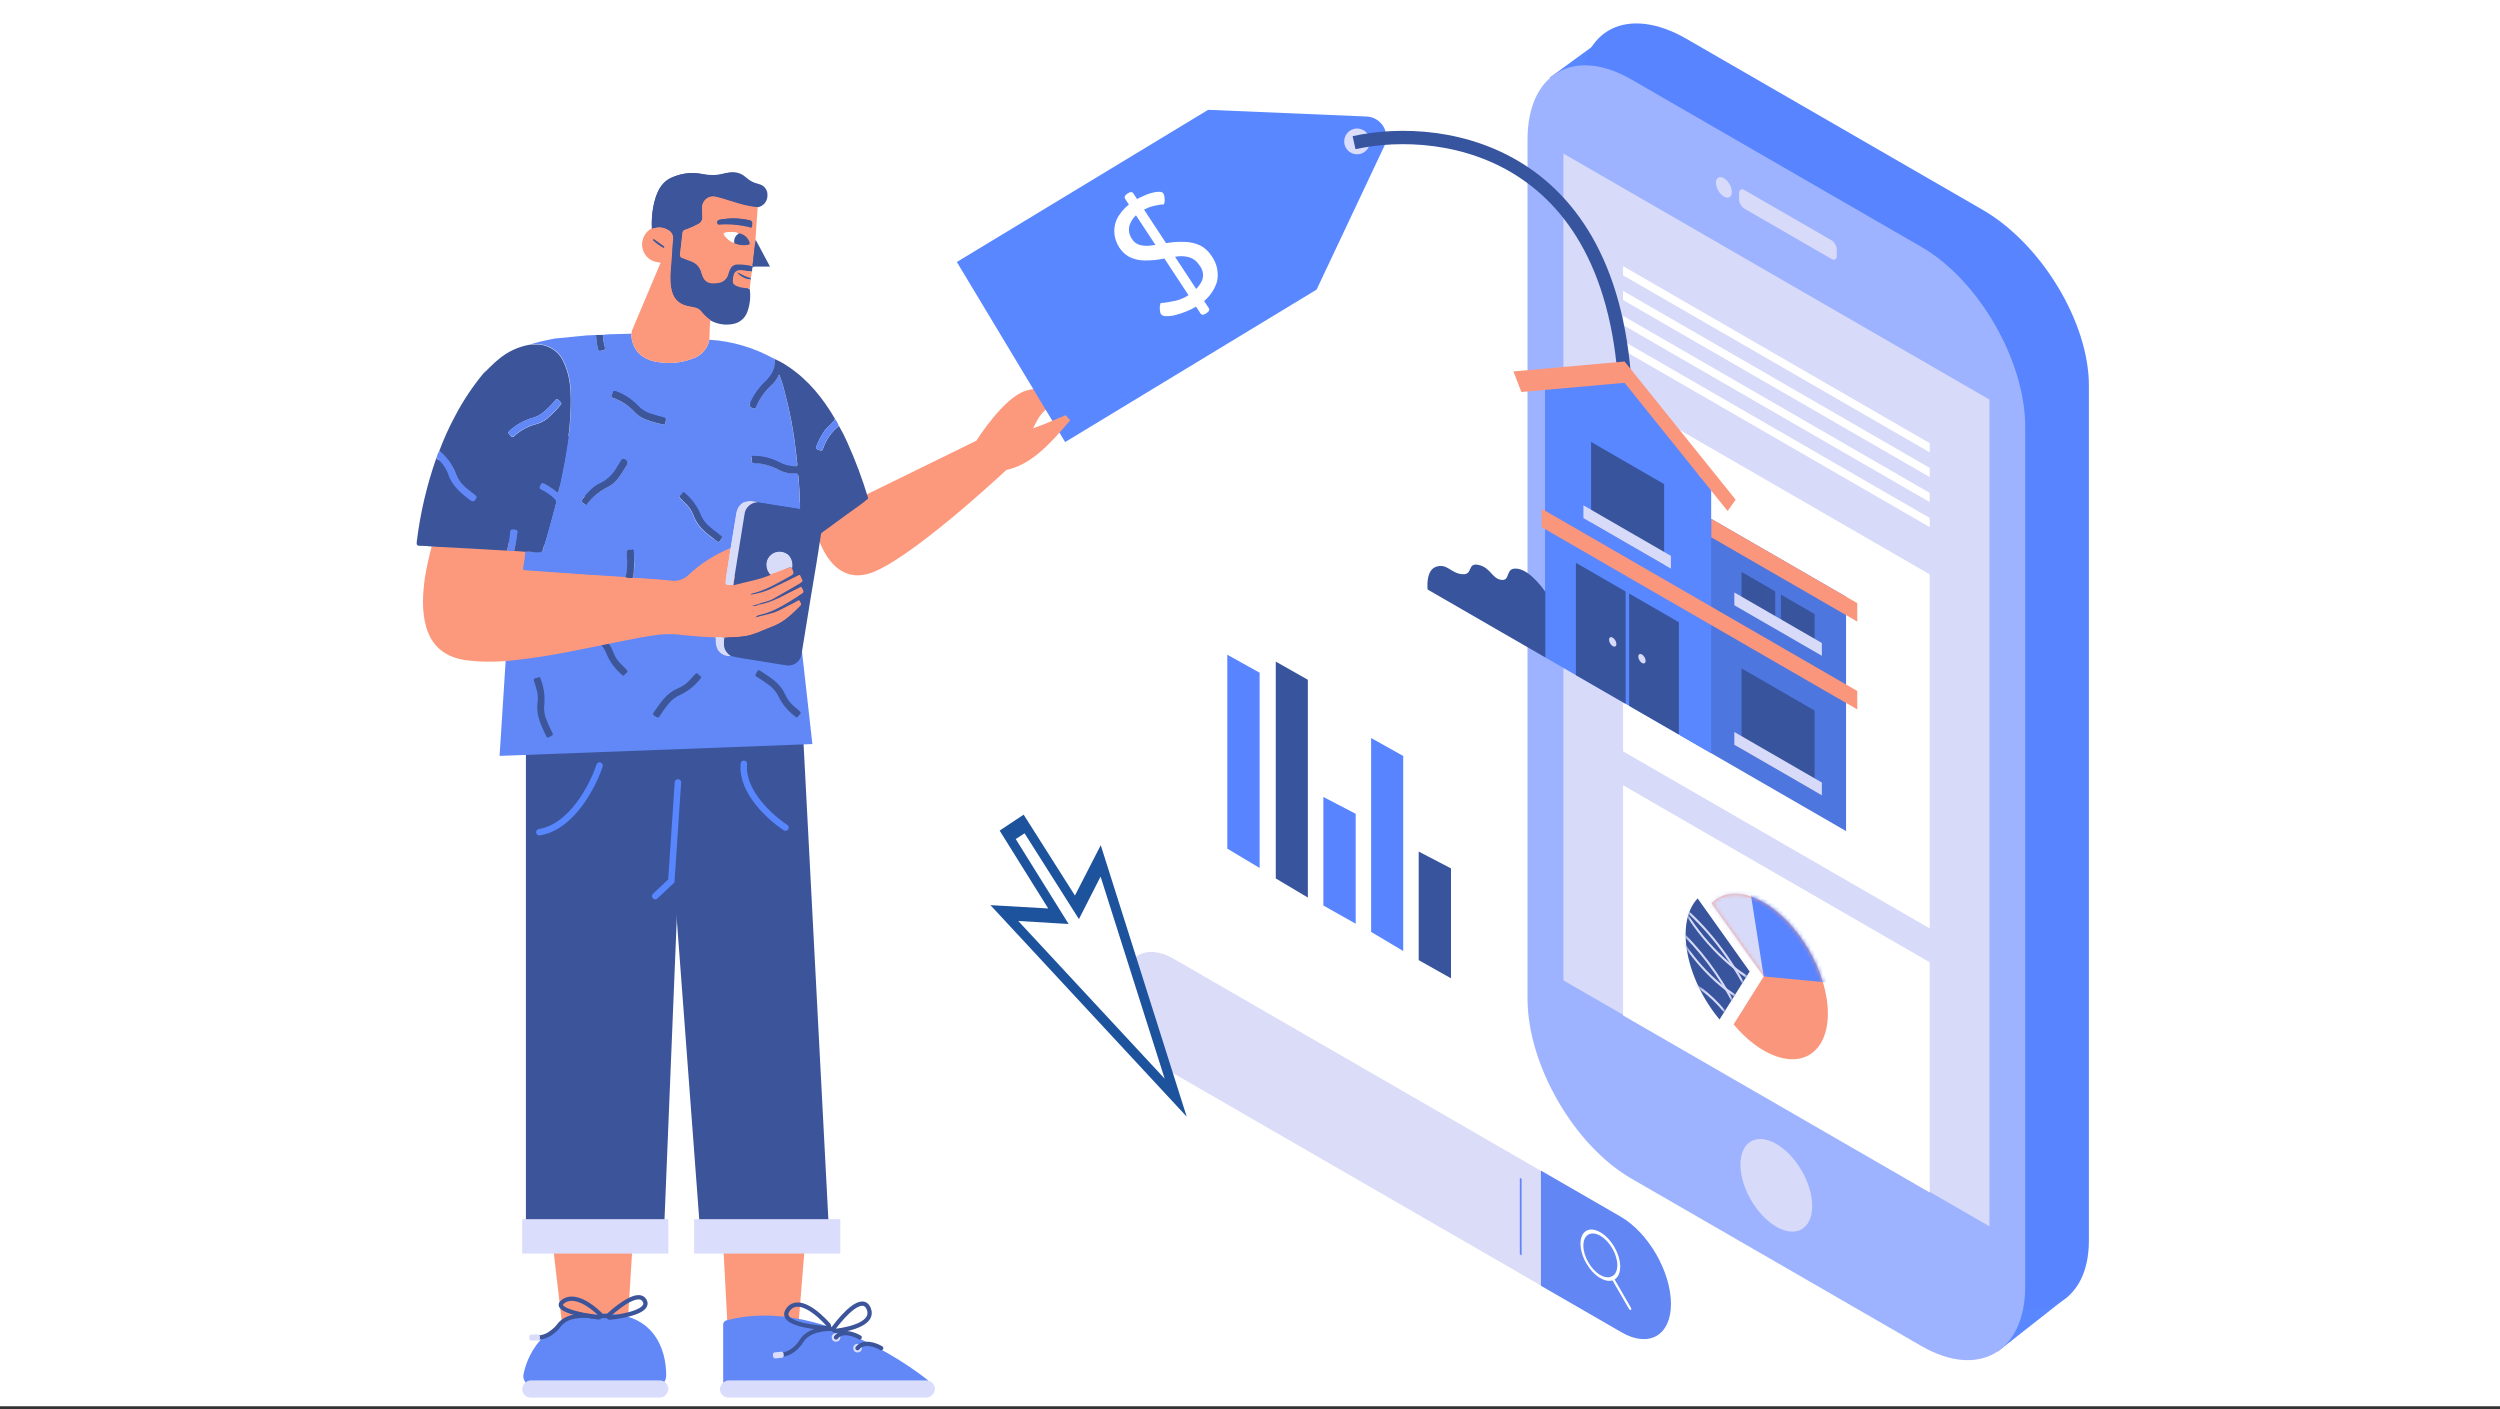<svg width="644" height="363" viewBox="0 0 644 363" fill="none" xmlns="http://www.w3.org/2000/svg">
<rect x="0" y="0" width="644" height="363" fill="#333333" stroke="none"/>
<rect width="644" height="362.25" fill="white"/>
<mask id="mask0_6622_4816" style="mask-type:alpha" maskUnits="userSpaceOnUse" x="101" y="0" width="443" height="362">
<rect x="101" width="442.545" height="362" fill="#D9D9D9"/>
</mask>
<g mask="url(#mask0_6622_4816)">
<path d="M399.219 19.987L412.463 10.322L421.053 11.754L418.906 21.419L408.525 28.22L399.219 19.987Z" fill="#5887FF"/>
<path d="M514.591 348.174L532.736 333.903L534.205 326.397L518.237 328.774L509.009 337.072L514.591 348.174Z" fill="#5887FF"/>
<path d="M510.733 54.052L434.459 10.015C419.345 1.289 407.092 7.395 407.092 23.654L407.092 243.903C407.092 260.162 419.345 280.416 434.459 289.143L510.733 333.179C525.847 341.906 538.1 335.799 538.1 319.54L538.1 99.291C538.1 83.032 525.847 62.778 510.733 54.052Z" fill="#5884FF"/>
<path d="M494.917 63.583L420.271 20.486C405.479 11.946 393.488 18.869 393.488 35.949L393.488 257.231C393.488 274.311 405.479 295.081 420.271 303.621L494.917 346.717C509.709 355.258 521.7 348.334 521.7 331.254L521.7 109.972C521.7 92.892 509.709 72.123 494.917 63.583Z" fill="#9EB3FF"/>
<path d="M512.471 102.921L402.734 39.565L402.734 252.542L512.471 315.899L512.471 102.921Z" fill="#D7DAF9"/>
<path d="M471.79 61.902L449.346 48.944C448.593 48.509 447.982 48.862 447.982 49.731L447.982 51.378C447.982 52.248 448.593 53.306 449.346 53.74L471.79 66.698C472.543 67.133 473.154 66.78 473.154 65.911L473.154 64.264C473.154 63.394 472.543 62.337 471.79 61.902Z" fill="#D7DAF9"/>
<path d="M444.073 50.629C445.203 51.281 446.119 50.752 446.119 49.447C446.119 48.143 445.203 46.556 444.073 45.904C442.943 45.252 442.027 45.78 442.027 47.085C442.027 48.39 442.943 49.976 444.073 50.629Z" fill="#D7DAF9"/>
<path d="M457.579 316.007C462.681 318.953 466.817 316.565 466.817 310.674C466.817 304.783 462.681 297.619 457.579 294.673C452.478 291.728 448.342 294.116 448.342 300.007C448.342 305.898 452.478 313.061 457.579 316.007Z" fill="#D7DAF9"/>
<path d="M497.095 147.952L418.109 102.35L418.109 193.555L497.095 239.157L497.095 147.952Z" fill="white"/>
<path d="M497.095 247.887L418.109 202.285L418.109 261.579L497.095 307.181L497.095 247.887Z" fill="white"/>
<path d="M497.095 114.162L418.109 68.56L418.109 70.922L497.095 116.524L497.095 114.162Z" fill="white"/>
<path d="M497.095 120.533L418.109 74.931L418.109 77.293L497.095 122.895L497.095 120.533Z" fill="white"/>
<path d="M497.095 126.974L418.109 81.372L418.109 83.734L497.095 129.337L497.095 126.974Z" fill="white"/>
<path d="M497.095 133.42L418.109 87.817L418.109 90.18L497.095 135.782L497.095 133.42Z" fill="white"/>
<path d="M316.154 168.66L324.479 173.291V223.589L316.154 218.606V168.66Z" fill="#5884FF"/>
<path d="M328.639 170.422L336.904 175.112V231.213L328.639 226.289V170.422Z" fill="#37549C"/>
<path d="M340.898 205.297L349.223 209.635V237.95L340.898 233.26V205.297Z" fill="#5884FF"/>
<path d="M353.201 190.111L361.467 194.742V244.981L353.201 240.057V190.111Z" fill="#5884FF"/>
<path d="M365.455 219.363L373.779 223.701V252.015L365.455 247.326V219.363Z" fill="#37549C"/>
<g clip-path="url(#clip0_6622_4816)">
<path d="M440.92 232.695L454.335 251.53L446.578 263.889C449.844 267.772 453.693 270.781 457.601 272.116C466.545 275.192 472.338 268.48 470.53 257.109C468.722 245.738 460.012 234.019 451.069 230.944C446.791 229.462 443.272 230.259 440.92 232.695Z" fill="#F9967C"/>
<mask id="mask1_6622_4816" style="mask-type:luminance" maskUnits="userSpaceOnUse" x="440" y="230" width="31" height="43">
<path d="M440.926 232.7L454.341 251.535L446.583 263.894C449.85 267.777 453.699 270.786 457.607 272.121C466.55 275.197 472.344 268.484 470.536 257.114C468.728 245.743 460.018 234.024 451.075 230.948C446.797 229.467 443.278 230.264 440.926 232.7Z" fill="white"/>
</mask>
<g mask="url(#mask1_6622_4816)">
<path d="M438.369 231.813L454.331 251.536L452.756 235.967L450.715 213.393L438.369 231.813Z" fill="#D7DAF9"/>
<path d="M450.52 227.244L454.33 251.535L472.236 253.23C472.236 253.23 470.623 235.236 470.37 235.158C470.117 235.079 450.52 227.267 450.52 227.267L450.52 227.244Z" fill="#5884FF"/>
</g>
<path d="M437.315 231.436C434.749 234.107 433.602 238.765 434.535 244.692C435.546 251.09 438.754 257.589 442.953 262.618L450.711 250.26L437.315 231.436Z" fill="#37549C"/>
<mask id="mask2_6622_4816" style="mask-type:luminance" maskUnits="userSpaceOnUse" x="434" y="231" width="17" height="32">
<path d="M437.303 231.429C434.737 234.1 433.59 238.759 434.523 244.686C435.534 251.084 438.742 257.583 442.941 262.612L450.699 250.253L437.303 231.429Z" fill="white"/>
</mask>
<g mask="url(#mask2_6622_4816)">
<path d="M451.367 259.154C444.912 256.505 438.069 250.286 433.072 242.552L433.481 242.227C438.341 249.747 444.99 255.786 451.27 258.379L451.367 259.176L451.367 259.154Z" fill="#D7DAF9"/>
<path d="M454.237 254.317C446.46 250.86 438.217 242.755 432.715 233.136L433.181 232.889C438.547 242.273 446.577 250.186 454.159 253.554L454.237 254.34L454.237 254.317Z" fill="#D7DAF9"/>
<path d="M446.668 264.388C443.499 259.303 439.105 255.127 434.906 253.219L434.828 252.433C439.222 254.431 443.81 258.787 447.096 264.074L446.668 264.388Z" fill="#D7DAF9"/>
<path d="M449.915 254.272L449.429 254.486C444.724 245.618 438.288 237.727 431.289 232.294L431.406 231.621C438.56 237.188 445.132 245.225 449.934 254.284L449.915 254.272Z" fill="#D7DAF9"/>
<path d="M447.166 258.952L446.66 259.131C442.869 251.555 437.581 244.505 431.787 239.297L431.962 238.68C437.892 244.011 443.297 251.218 447.166 258.952Z" fill="#D7DAF9"/>
</g>
</g>
<path d="M208.367 307.947L185.693 309.142L187.473 342.877L205.672 341.471L208.367 307.947Z" fill="#FC997C"/>
<path d="M163.738 307.947L141.064 309.142L145.026 343.133L161.64 341.748L163.738 307.947Z" fill="#FC997C"/>
<path d="M170.792 189.456L180.204 315.168L213.44 315.167L206.656 185.031L170.792 189.456Z" fill="#3C559A"/>
<path d="M135.473 188.053L135.474 316.122L171.098 316.122L176.319 188.053L135.473 188.053Z" fill="#3C559A"/>
<rect width="37.658" height="8.861" transform="matrix(-1 0 0 1 216.463 314.061)" fill="#DADDFC"/>
<rect width="37.658" height="8.861" transform="matrix(-1 0 0 1 172.168 314.061)" fill="#DADDFC"/>
<path d="M186.29 356.146V341.191C186.29 340.7 186.615 340.265 187.089 340.138C206.413 334.947 228.251 347.106 238.821 355.372C239.629 356.004 239.165 357.254 238.139 357.254H187.397C186.786 357.254 186.29 356.758 186.29 356.146Z" fill="#6188F6"/>
<path d="M154.444 338.48C168.338 337.622 171.648 347.447 171.615 354.403C171.607 356.049 170.185 357.257 168.539 357.257H137.834C135.999 357.257 134.498 355.758 134.868 353.961C136.14 347.784 141.113 339.304 154.444 338.48Z" fill="#6188F6"/>
<path d="M203.084 337.249C205.646 333.99 210.615 338.124 213.394 341.264C213.707 341.617 213.443 342.154 212.971 342.127C207.971 341.833 200.479 340.561 203.084 337.249Z" stroke="#3C559A" stroke-width="1.108"/>
<path d="M145.175 335.175C147.993 333.254 152.133 336.146 154.556 338.499C154.92 338.851 154.626 339.426 154.125 339.359C149.21 338.702 142.221 337.188 145.175 335.175Z" stroke="#3C559A" stroke-width="1.108"/>
<path d="M223.778 337.11C225.305 340.745 219.337 342.361 215.301 342.834C214.839 342.888 214.547 342.378 214.825 342.005C217.528 338.376 222.235 333.437 223.778 337.11Z" stroke="#3C559A" stroke-width="1.108"/>
<path d="M166.067 335.057C167.464 337.627 161.369 338.96 157.235 339.42C156.727 339.476 156.498 339.054 156.859 338.724C159.785 336.041 164.67 332.487 166.067 335.057Z" stroke="#3C559A" stroke-width="1.108"/>
<path d="M214.811 342.342C212.78 342.158 208.276 342.508 206.504 345.388C204.732 348.268 202.258 348.988 201.243 348.988" stroke="#3C559A" stroke-width="1.108" stroke-linecap="round"/>
<rect width="1.574" height="2.769" rx="0.554" transform="matrix(-0.097 -0.995 -0.995 0.097 201.951 349.714)" fill="#D9DCFB"/>
<path d="M152.543 339.088C150.536 338.729 146.019 338.691 144.005 341.407C141.992 344.124 139.465 344.628 138.454 344.541" stroke="#3C559A" stroke-width="1.108" stroke-linecap="round"/>
<rect width="1.574" height="2.769" rx="0.554" transform="matrix(-0.011 -1 -1 0.011 139.102 345.325)" fill="#D9DCFB"/>
<circle cx="1.108" cy="1.108" r="1.108" transform="matrix(-1 0 0 1 222.006 346.178)" fill="#D9DCFB"/>
<circle cx="1.108" cy="1.108" r="1.108" transform="matrix(-1 0 0 1 216.463 343.411)" fill="#D9DCFB"/>
<path d="M221.453 344.519C220.057 343.683 216.884 342.513 215.361 344.519" stroke="#3C559A" stroke-width="1.108" stroke-linecap="round"/>
<path d="M226.994 347.286C225.598 346.45 222.425 345.28 220.902 347.286" stroke="#3C559A" stroke-width="1.108" stroke-linecap="round"/>
<path d="M156.662 338.98H154.447" stroke="#3C559A" stroke-width="1.108" stroke-linecap="round"/>
<rect width="55.379" height="4.43" rx="2.215" transform="matrix(-1 0 0 1 240.84 355.595)" fill="#D9DCFB"/>
<rect width="37.658" height="4.43" rx="2.215" transform="matrix(-1 0 0 1 172.168 355.595)" fill="#D9DCFB"/>
<path d="M128.693 194.717L132.016 142.661L202.901 134.907L209.27 191.671L128.693 194.717Z" fill="#6188F6"/>
<path d="M151.662 161.215C151.12 161.416 150.98 161.907 150.734 162.292C150.487 162.678 150.829 162.819 151.056 162.986C152.182 163.767 153.26 164.615 154.284 165.525C155.178 166.361 155.863 167.395 156.284 168.545C157.176 170.601 158.53 172.422 160.243 173.865C160.559 174.173 160.777 174.094 160.927 173.761C161.077 173.428 162.066 173.227 161.411 172.516C160.755 171.805 160.212 171.357 159.662 170.759C158.956 169.994 158.406 169.1 158.036 168.126C157.165 165.66 155.416 164.018 153.386 162.515C152.827 162.032 152.24 161.628 151.662 161.215Z" fill="#3D569A"/>
<path d="M283.926 100.603L282.777 105.013C282.777 105.013 273.402 103.701 270.378 104.95C267.355 106.199 265.555 111.906 265.555 111.906L266.67 112.968C266.67 112.968 257.935 116.191 257.697 116.109C257.456 116.026 251.509 113.53 251.509 113.53C251.509 113.53 258.425 102.499 264.169 100.666C269.914 98.834 283.926 100.603 283.926 100.603Z" fill="#FC997C"/>
<path d="M274.378 113.877L246.482 67.488L311.22 28.291L352.022 30.014C352.901 30.047 353.758 30.299 354.515 30.746C355.272 31.194 355.906 31.823 356.361 32.577C356.815 33.331 357.075 34.187 357.117 35.067C357.159 35.946 356.983 36.823 356.603 37.617L339.158 74.599L274.378 113.877Z" fill="#5887FF"/>
<path d="M193.583 60.325L197.758 68.351L192.594 68.219L193.583 60.325Z" fill="#37549F"/>
<path d="M194.622 53.127C194.622 53.127 194.815 53.364 193.789 64.478C193.537 67.223 192.215 76.757 192.215 76.757C191.462 81.485 170.834 78.169 171.596 73.45L174.221 52.136C175.098 43.813 194.622 48.856 194.622 53.127Z" fill="#FC997C"/>
<mask id="mask3_6622_4816" style="mask-type:luminance" maskUnits="userSpaceOnUse" x="171" y="47" width="24" height="33">
<path d="M194.636 53.12C194.636 53.12 194.829 53.357 193.803 64.47C193.55 67.216 192.228 76.75 192.228 76.75C191.476 81.478 170.847 78.162 171.609 73.443L174.235 52.129C175.112 43.806 194.636 48.849 194.636 53.12Z" fill="white"/>
</mask>
<g mask="url(#mask3_6622_4816)">
<path d="M194.115 71.69V71.251C192.426 71.258 190.796 70.632 189.543 69.497L189.254 69.822C190.583 71.032 192.318 71.699 194.115 71.69Z" fill="#37549F"/>
</g>
<path d="M162.762 85.238L171.335 64.933L182.971 74.713L182.42 86.668L181.282 95.123C179.618 107.552 158.806 104.771 160.469 92.325L162.762 85.238Z" fill="#FC997C"/>
<path d="M162.766 85.237C166.383 85.237 178.228 86.175 182.424 86.702C184.964 87.023 187.464 87.611 189.883 88.456C189.883 88.456 189.768 96.21 180.9 96.21C172.029 96.21 164.797 96.271 159.089 95.701C153.381 95.131 150.737 87.5 150.737 87.5C150.737 87.5 159.151 85.237 162.766 85.237Z" fill="#FC997C"/>
<path d="M208.988 134.353L251.498 113.53L264.992 110.761L268.854 109.309L274.51 106.954L275.673 108.283C269.392 115.757 264.997 119.771 259.224 121.074C259.224 121.074 233.299 145.388 223.388 147.89C213.477 150.392 210.38 137.273 210.38 137.273L208.988 134.353Z" fill="#FC997C"/>
<path d="M133.533 90.798C141.237 86.737 151.462 85.404 162.765 85.237C162.765 85.237 162.258 92.701 172.258 92.535C182.255 92.368 182.423 86.702 182.423 86.702C188.133 87.075 193.692 88.701 198.707 91.465C206.395 111.743 205.475 131.654 205.142 151.906L130.232 148.608L133.533 90.798Z" fill="white"/>
<mask id="mask4_6622_4816" style="mask-type:luminance" maskUnits="userSpaceOnUse" x="130" y="85" width="76" height="67">
<path d="M133.527 90.794C141.231 86.733 151.456 85.399 162.759 85.233C162.759 85.233 162.252 92.697 172.252 92.53C182.249 92.364 182.417 86.697 182.417 86.697C188.127 87.071 193.686 88.696 198.701 91.46C206.389 111.739 205.469 131.649 205.136 151.902L130.226 148.604L133.527 90.794Z" fill="white"/>
</mask>
<g mask="url(#mask4_6622_4816)">
<path d="M171.215 108.207L171.592 106.453C166.286 105.286 165.365 104.304 164.298 103.181C163.228 102.059 162.17 100.927 158.273 99.497L157.67 101.138C161.172 102.436 162.118 103.427 163.029 104.383C164.236 105.707 165.34 106.918 171.215 108.207Z" fill="#37549F"/>
<path d="M151.412 128.477C153.661 125.486 154.914 124.872 156.062 124.275C157.629 123.477 159.116 122.732 162.031 117.513L160.5 116.636C157.873 121.39 156.656 121.995 155.247 122.688C153.838 123.381 152.488 124.082 149.993 127.398L151.412 128.477Z" fill="#37549F"/>
<path d="M160.827 154.79C160.958 151.053 161.605 149.852 162.227 148.65C163.104 147.089 163.847 145.624 163.244 139.668L161.493 139.853C162.043 145.264 161.415 146.448 160.678 147.817C159.943 149.185 159.216 150.545 159.076 154.702L160.827 154.79Z" fill="#37549F"/>
<path d="M184.849 137.856L185.812 136.391C181.293 133.382 180.786 132.137 180.192 130.699C179.595 129.26 179.017 127.83 175.909 125.085L174.755 126.401C177.555 128.874 178.071 130.137 178.571 131.365C179.246 132.996 179.875 134.54 184.849 137.856Z" fill="#37549F"/>
<path d="M204.505 120.409C205.494 120.409 206.685 120.339 208.156 120.19L207.973 118.436C202.57 118.988 201.388 118.357 200.022 117.62C198.657 116.883 197.291 116.155 193.149 116.006L193.098 117.76C196.828 117.892 198.026 118.541 199.226 119.164C200.823 120.093 202.662 120.527 204.505 120.409Z" fill="#37549F"/>
<path d="M194.042 104.155C195.433 100.646 196.45 99.769 197.43 98.892C198.752 97.708 199.987 96.594 201.439 90.796L199.741 90.367C198.419 95.629 197.421 96.506 196.239 97.585C195.057 98.664 193.937 99.655 192.388 103.505L194.042 104.155Z" fill="#37549F"/>
</g>
<path d="M173.902 149.039C180.101 143.049 185.626 139.61 190.537 138.514L189.564 152.013L173.902 149.039Z" fill="#FC997C"/>
<path d="M201.799 168.906L186.906 166.49C185.058 166.19 183.803 164.447 184.104 162.596L189.334 130.249C189.633 128.398 191.372 127.141 193.22 127.441L208.111 129.857C209.958 130.157 211.213 131.9 210.915 133.75L205.685 166.098C205.386 167.948 203.644 169.205 201.799 168.906Z" fill="#DADDFC"/>
<mask id="mask5_6622_4816" style="mask-type:luminance" maskUnits="userSpaceOnUse" x="184" y="127" width="27" height="42">
<path d="M201.809 168.903L186.916 166.487C185.068 166.187 183.815 164.444 184.113 162.594L189.344 130.246C189.642 128.396 191.382 127.138 193.23 127.438L208.12 129.855C209.968 130.154 211.223 131.897 210.925 133.748L205.694 166.095C205.396 167.946 203.654 169.203 201.809 168.903Z" fill="white"/>
</mask>
<g mask="url(#mask5_6622_4816)">
<path d="M203.813 169.227L188.92 166.811C187.072 166.511 185.817 164.768 186.117 162.917L191.348 130.57C191.646 128.719 193.386 127.462 195.234 127.762L210.124 130.178C211.972 130.478 213.227 132.221 212.929 134.071L207.698 166.419C207.4 168.269 205.658 169.527 203.813 169.227Z" fill="#37549F"/>
<path d="M200.127 146.802C198.305 146.802 196.827 145.322 196.827 143.496C196.827 141.669 198.305 140.189 200.127 140.189C201.95 140.189 203.428 141.669 203.428 143.496C203.428 145.322 201.95 146.802 200.127 146.802Z" fill="#DADDFC"/>
</g>
<path d="M113.922 134.409C113.922 134.409 104.292 159.082 116.015 165.933C127.738 172.783 164.423 160.1 173.347 161.004C182.268 161.907 189.727 162.363 193.571 161.004C195.208 160.424 197.379 159.547 200.514 158.074C202.405 156.778 204.133 155.259 205.662 153.548L205.155 152.276L199.357 155.381L194.104 156.758L193.991 156.539L199.559 154.662L206.293 150.46L205.643 148.926L198.359 152.644L193.167 154.101L193.055 153.907L198.175 152.303L206.1 147.689L205.223 145.935L196.959 150.057L191.705 151.478L191.565 151.276L196.819 149.645L203.936 145.794L203.009 144.04L195.811 146.759L188.309 148.654L175.465 147.715L135.303 144.943L136.765 134.927L113.922 134.409Z" fill="#FC997C"/>
<path d="M114.557 114.097C111.516 121.973 109.516 130.215 108.612 138.612L140.227 140.427C140.227 140.427 144.983 125.569 146.75 112.36" fill="#37549F"/>
<mask id="mask6_6622_4816" style="mask-type:luminance" maskUnits="userSpaceOnUse" x="108" y="112" width="39" height="29">
<path d="M114.549 114.1C111.508 121.976 109.509 130.218 108.604 138.615L140.219 140.431C140.219 140.431 144.975 125.572 146.742 112.363" fill="white"/>
</mask>
<g mask="url(#mask6_6622_4816)">
<path d="M151.936 132.895L152.523 131.245C147.41 129.421 146.614 128.342 145.693 127.088C144.775 125.834 143.855 124.588 140.178 122.702L139.372 124.255C142.691 126.009 143.497 127.079 144.284 128.141C145.326 129.553 146.315 130.895 151.936 132.895Z" fill="white"/>
<path d="M128.899 149.139C129.705 145.482 130.563 144.42 131.394 143.385C132.498 142.008 133.54 140.71 134.02 134.755L132.268 134.605C131.814 140.026 130.974 141.079 130.001 142.289C129.03 143.499 128.057 144.701 127.157 148.753L128.899 149.139Z" fill="#5887FF"/>
<path d="M122.867 127.711L123.875 126.282C119.445 123.133 118.973 121.896 118.429 120.422C117.887 118.949 117.343 117.519 114.314 114.686L113.113 115.967C115.847 118.519 116.329 119.8 116.792 121.036C117.414 122.694 118 124.255 122.867 127.711Z" fill="white"/>
</g>
<path d="M168.035 59.95C167.86 58.146 167.883 56.328 168.104 54.529C168.507 51.31 169.575 47.249 172.868 45.802C178.078 43.513 181.176 45.162 183.373 45.206C185.783 45.258 186.632 44.136 189.319 44.557C192.007 44.978 191.998 46.846 194.362 47.258C194.784 47.284 195.195 47.4 195.567 47.6C195.939 47.8 196.264 48.079 196.517 48.416C196.772 48.754 196.951 49.143 197.043 49.556C197.132 49.969 197.132 50.397 197.04 50.81C197.008 51.173 196.905 51.525 196.733 51.845C196.561 52.165 196.324 52.447 196.04 52.673C195.757 52.9 195.429 53.066 195.078 53.162C194.729 53.258 194.362 53.281 194.004 53.231C192.471 53.023 190.96 52.686 189.485 52.222C186.194 51.346 183.286 49.591 181.534 51.346C179.783 53.1 181.291 55.731 180.511 56.862C179.733 57.994 175.774 59.231 175.774 59.231C175.774 59.231 175.099 64.958 175.039 65.634C174.977 66.309 178.172 66.66 179.478 67.975C180.782 69.291 180.582 71.422 181.491 72.037C182.255 72.379 183.088 72.544 183.924 72.52C184.761 72.496 185.581 72.283 186.324 71.896C187.55 71.019 187.288 68.23 189.021 67.888C190.488 67.754 191.966 67.858 193.398 68.195L193.198 69.73C193.198 69.73 189.363 68.502 188.881 69.826C188.562 70.553 188.378 71.332 188.337 72.124C188.337 72.922 189.678 73.554 191.027 73.641C192.374 73.729 192.645 73.756 192.645 73.756C192.645 73.756 193.933 82.044 188.11 82.772C182.287 83.5 180.915 79.518 179.531 78.825C178.147 78.132 175.634 78.825 173.935 76.404C172.237 73.984 172.666 70.265 172.877 67.475C173.086 64.686 168.035 59.95 168.035 59.95Z" fill="#37549F"/>
<path d="M172.835 67.441L169.569 67.187C168.991 67.147 168.426 66.992 167.908 66.732C167.389 66.472 166.928 66.111 166.549 65.67C166.172 65.229 165.886 64.718 165.707 64.165C165.528 63.612 165.459 63.029 165.507 62.45C165.548 61.871 165.702 61.305 165.961 60.785C166.221 60.266 166.581 59.803 167.022 59.425C167.462 59.046 167.972 58.759 168.525 58.58C169.076 58.401 169.656 58.333 170.235 58.381C171.986 58.696 172.984 59.468 173.352 60.687L172.835 67.441Z" fill="#FC997C"/>
<path d="M168.359 61.307L171.178 63.347L170.921 63.702L168.105 61.662L168.359 61.307Z" fill="#37549F"/>
<path d="M193.355 56.766L193.243 58.424C192.077 58.24 190.152 57.792 188.524 57.661C187.182 57.591 185.837 57.591 184.496 57.661L184.556 56.521C185.857 56.273 187.175 56.12 188.497 56.065C190.14 56.101 191.77 56.337 193.355 56.766Z" fill="#37549F"/>
<path d="M185.97 59.872C187.519 62.416 189.805 63.214 192.658 62.688C192.344 60.074 189.193 59.021 185.97 59.872Z" fill="white"/>
<mask id="mask7_6622_4816" style="mask-type:luminance" maskUnits="userSpaceOnUse" x="185" y="59" width="8" height="4">
<path d="M185.972 59.872C187.521 62.415 189.807 63.214 192.66 62.687C192.346 60.073 189.195 59.021 185.972 59.872Z" fill="white"/>
</mask>
<g mask="url(#mask7_6622_4816)">
<path d="M190.845 64.024C189.658 64.024 188.699 63.062 188.699 61.874C188.699 60.688 189.658 59.726 190.845 59.726C192.029 59.726 192.988 60.688 192.988 61.874C192.988 63.062 192.029 64.024 190.845 64.024Z" fill="#37549F"/>
</g>
<path d="M308.608 78.649C307.686 79.273 306.696 79.792 305.657 80.197C304.749 80.583 303.811 80.894 302.852 81.129C302.047 81.362 301.211 81.467 300.373 81.441C300.134 81.457 299.894 81.422 299.669 81.338C299.445 81.254 299.241 81.124 299.071 80.955C298.91 80.666 298.817 80.345 298.798 80.015C298.746 79.612 298.744 79.205 298.792 78.802C298.883 78.419 298.938 78.185 298.963 78.079C299.067 78.038 299.179 78.019 299.291 78.022C299.462 78.062 299.705 77.985 300.023 77.97C300.738 77.892 301.728 77.699 302.982 77.434C304.473 77.065 305.86 76.364 307.041 75.384C308.168 74.582 309.072 73.505 309.667 72.256C309.905 71.601 309.966 70.894 309.843 70.207C309.721 69.521 309.421 68.878 308.971 68.344C308.415 67.409 307.549 66.697 306.524 66.33C305.521 66.017 304.463 65.921 303.421 66.047C302.292 66.162 301.1 66.353 299.894 66.606C298.194 66.963 296.458 67.126 294.721 67.091C293.414 67.08 292.125 66.776 290.951 66.202C289.887 65.623 288.987 64.785 288.333 63.766C287.537 62.56 287.09 61.157 287.041 59.711C286.999 58.225 287.417 56.753 288.236 55.505C289.233 53.981 290.557 52.699 292.112 51.754C292.992 51.185 293.925 50.711 294.9 50.323C295.879 49.878 296.92 49.576 297.987 49.434C298.337 49.393 298.692 49.394 299.043 49.442C299.294 49.478 299.522 49.608 299.674 49.814C299.819 50.095 299.916 50.395 299.957 50.711C300.013 51.1 300.033 51.493 300.016 51.889C299.93 52.257 299.874 52.491 299.851 52.592C299.678 52.663 299.492 52.707 299.306 52.71C299.05 52.65 298.707 52.769 298.358 52.822C297.672 52.925 296.996 53.083 296.337 53.286C295.426 53.601 294.565 54.039 293.78 54.595C292.513 55.337 291.541 56.496 291.029 57.87C290.819 58.485 290.761 59.142 290.86 59.783C290.96 60.424 291.213 61.029 291.598 61.552C292.055 62.321 292.794 62.881 293.658 63.115C294.567 63.334 295.509 63.381 296.436 63.254C297.452 63.135 298.528 62.962 299.677 62.762C301.491 62.385 303.347 62.235 305.201 62.314C306.609 62.34 307.996 62.667 309.269 63.273C310.409 63.895 311.373 64.793 312.069 65.888C312.767 66.836 313.256 67.919 313.504 69.069C313.752 70.218 313.753 71.407 313.508 72.556C312.701 75.131 310.952 77.307 308.608 78.649ZM310.649 80.769C310.012 81.18 309.54 81.18 309.242 80.729L289.833 51.216C289.556 50.769 289.726 50.338 290.367 49.907L290.552 49.791C291.193 49.36 291.659 49.382 291.959 49.829L311.367 79.345C311.665 79.797 311.474 80.223 310.838 80.634L310.649 80.769Z" fill="white"/>
<path d="M348.502 39.572C346.768 38.974 345.848 37.082 346.447 35.345C347.046 33.608 348.936 32.686 350.67 33.283C352.403 33.881 353.323 35.773 352.725 37.509C352.126 39.246 350.235 40.169 348.502 39.572Z" fill="#DADDFC"/>
<path d="M199.492 92.472C194.349 89.579 188.62 87.882 182.733 87.507C182.527 88.612 182.029 89.641 181.292 90.487C180.555 91.334 179.605 91.968 178.54 92.322C175.841 93.388 172.913 93.738 170.039 93.34C165.52 92.831 162.789 90.393 162.596 85.963C160.732 86.016 158.867 86.051 156.994 86.113C156.431 86.113 155.871 86.209 155.321 86.262C155.36 87.33 155.527 88.391 155.819 89.419C156.021 90.147 155.548 90.2 155.075 90.296C154.602 90.393 154.157 90.568 154.033 89.805C153.746 88.656 153.585 87.48 153.551 86.297L151.171 86.402L143.342 87.165C143.255 87.165 143.186 87.165 143.106 87.165C142.564 87.253 142.188 87.349 141.61 87.463C139.962 87.774 138.334 88.179 136.732 88.674H138.344C139.813 88.664 141.252 89.091 142.479 89.899C143.707 90.708 144.669 91.862 145.243 93.217C146.994 96.726 147.143 100.637 147.072 104.47C146.994 108.065 146.661 111.65 146.076 115.198C145.488 118.925 144.754 122.627 143.955 126.31C143.815 126.933 143.616 126.784 143.283 126.503C142.323 125.746 141.302 125.074 140.226 124.495C139.656 124.17 139.448 124.425 139.227 124.898C139.009 125.372 138.658 125.775 139.411 126.109C140.648 126.705 141.782 127.492 142.773 128.442C142.957 128.595 143.09 128.797 143.156 129.025C143.225 129.252 143.228 129.495 143.159 129.723C142.108 133.687 141.066 137.617 139.877 141.581C139.842 141.782 139.732 141.962 139.569 142.084C139.406 142.207 139.202 142.262 139 142.239C137.774 142.239 136.574 141.932 135.349 142.055C135.156 143.467 135 144.888 134.754 146.291C134.667 146.808 134.825 146.879 135.271 146.905C138.55 147.127 141.837 147.358 145.13 147.598C147.258 147.747 149.392 147.914 151.52 148.054L161.205 148.659C161.547 147.245 161.685 145.789 161.616 144.335C161.572 143.633 161.442 142.923 161.467 142.213C161.467 141.213 162.394 141.8 162.86 141.599C163.324 141.397 163.209 141.914 163.236 142.186C163.549 144.392 163.482 146.635 163.034 148.817C166.3 149.054 169.566 149.212 172.814 149.572C173.658 149.704 174.524 149.633 175.336 149.364C176.151 149.096 176.888 148.638 177.489 148.028C180.617 145.122 184.253 142.82 188.214 141.239C188.696 138.309 189.194 135.38 189.66 132.468C189.94 130.661 190.929 129.415 192.522 129.117C193.408 128.997 194.308 129.09 195.15 129.389L206.164 131.143C205.994 129.544 205.907 127.937 205.9 126.328C205.9 125.083 205.682 123.846 205.629 122.6C205.629 121.995 205.34 121.855 204.753 121.881C203.412 121.995 202.063 121.737 200.858 121.136C198.836 119.987 196.571 119.334 194.248 119.232C193.231 119.232 193.617 118.513 193.582 118.039C193.53 117.417 193.959 117.382 194.413 117.425C196.701 117.505 198.941 118.105 200.963 119.18C202.122 119.807 203.428 120.11 204.746 120.057C205.209 120.057 205.411 119.908 205.349 119.434C205.235 118.434 205.113 117.434 205.007 116.425C204.45 111.218 203.483 106.062 202.118 101.006C201.774 99.446 201.294 97.92 200.683 96.445C200.289 97.319 199.765 98.129 199.132 98.848C197.218 100.474 195.717 102.534 194.755 104.856C194.668 105.084 194.553 105.26 194.23 105.198C193.119 105.005 192.908 104.62 193.355 103.567C194.308 101.511 195.652 99.661 197.312 98.12C198.817 96.603 199.947 94.805 199.492 92.472ZM149.762 128.959C149.81 128.852 149.87 128.75 149.936 128.652C151.249 127.082 152.562 125.469 154.462 124.565C156.2 123.759 157.659 122.456 158.655 120.82C159.112 120.092 159.532 119.346 160.014 118.618C160.145 118.408 160.232 118.153 160.627 118.267C161.722 118.592 161.905 118.995 161.327 119.951C161.23 120.101 161.152 120.258 161.056 120.416C159.856 122.328 158.736 124.363 156.624 125.416C154.575 126.407 152.775 127.856 151.373 129.652C151.24 129.828 151.153 130.249 150.785 129.994C150.418 129.74 149.936 129.503 149.762 128.959ZM170.774 109.373C170.292 109.259 169.775 109.146 169.259 108.996C167.202 108.4 165.082 107.874 163.56 106.242C162.043 104.557 160.129 103.281 157.992 102.532C157.053 102.216 157.71 101.708 157.799 101.269C157.886 100.83 158.079 100.576 158.674 100.813C160.808 101.574 162.734 102.826 164.294 104.47C165.222 105.487 166.408 106.23 167.728 106.619C168.83 106.97 169.943 107.277 171.063 107.567C171.448 107.672 171.71 107.847 171.554 108.233C171.396 108.619 171.607 109.33 170.783 109.365L170.774 109.373ZM185.019 139.651C184.441 139.239 183.853 138.836 183.268 138.415C181.271 136.915 179.451 135.275 178.609 132.81C178.24 131.837 177.686 130.943 176.982 130.179C176.438 129.547 175.809 128.995 175.231 128.424C174.652 127.854 175.536 127.547 175.713 127.179C175.887 126.811 176.08 126.767 176.394 127.074C178.109 128.514 179.467 130.334 180.36 132.389C180.785 133.538 181.471 134.571 182.366 135.406C183.392 136.315 184.471 137.161 185.598 137.941C185.825 138.108 186.167 138.266 185.921 138.634C185.676 139.002 185.57 139.485 185.028 139.642L185.019 139.651Z" fill="#6188F6"/>
<path d="M188.201 141.239C184.215 142.839 180.561 145.168 177.424 148.107C176.822 148.717 176.086 149.175 175.273 149.443C174.458 149.712 173.595 149.783 172.748 149.651C169.501 149.291 166.235 149.133 162.969 148.896C162.354 148.94 161.737 148.887 161.14 148.739L151.454 148.133C149.327 147.993 147.192 147.827 145.065 147.677C141.778 147.443 138.492 147.213 135.205 146.984C134.76 146.984 134.601 146.888 134.689 146.37C134.934 144.967 135.093 143.546 135.285 142.134L132.412 141.915C131.827 141.982 131.235 141.943 130.661 141.801L121.338 141.266L111.217 140.731C110.498 143.369 109.913 146.041 109.465 148.739C108.869 153.045 108.589 157.343 109.805 161.588C111.276 166.597 114.763 169.272 119.814 170.044C123.915 170.574 128.07 170.592 132.176 170.096C141.071 169.219 149.756 167.246 158.496 165.491C162.303 164.728 166.111 163.939 169.983 163.457C172.053 163.284 174.139 163.34 176.198 163.623C178.773 163.878 181.346 164.114 183.937 164.167C184.118 164.175 184.295 164.195 184.472 164.228C185.19 164.104 185.929 164.134 186.634 164.316C188.429 164.097 190.251 164.202 192.055 163.878C194.575 163.43 196.817 162.229 199.172 161.334C201.984 160.255 204.068 158.22 206.133 156.15C206.677 155.615 206.239 155.194 206.046 154.799C205.853 154.405 205.468 154.729 205.222 154.861C203.664 155.668 202.149 156.615 200.565 157.325C198.734 158.203 196.712 158.431 194.602 159.08C194.74 158.896 194.912 158.742 195.112 158.628C195.309 158.513 195.53 158.44 195.757 158.413C199.822 157.483 203.156 155.107 206.606 152.957C207.48 152.431 206.799 151.914 206.606 151.431C206.413 150.949 206.018 151.282 205.731 151.431C203.98 152.308 202.149 153.186 200.398 154.142C198.796 154.922 197.097 155.488 195.346 155.826C194.839 156.119 194.24 156.213 193.666 156.089L195.33 155.615C196.562 155.107 197.956 154.957 199.112 154.3C201.52 152.949 203.891 151.528 206.298 150.151C207.306 149.572 206.395 149.054 206.298 148.519C206.142 147.844 205.731 148.133 205.353 148.318C202.964 149.519 200.581 150.747 198.158 151.887C196.606 152.532 194.979 152.977 193.315 153.212C193.391 153.079 193.512 152.978 193.657 152.931C197.159 152.142 200.136 150.3 203.209 148.616C204.584 147.862 204.575 147.862 204.031 146.441C203.778 146.028 203.471 146.151 203.156 146.292C201.607 146.888 200.049 147.449 198.497 148.046C195.408 149.37 192.108 149.888 188.867 150.73H188.518C186.767 150.73 186.767 150.73 186.985 149.046C186.985 148.896 187.047 148.756 187.063 148.607L188.201 141.239Z" fill="#FC997C"/>
<path d="M132.422 141.917L135.295 142.136C136.521 142.013 137.719 142.338 138.945 142.321C139.147 142.344 139.351 142.288 139.514 142.166C139.677 142.044 139.787 141.864 139.821 141.663C141.013 137.742 142.054 133.769 143.103 129.804C143.172 129.576 143.17 129.334 143.103 129.106C143.034 128.879 142.901 128.676 142.72 128.524C141.729 127.574 140.593 126.786 139.358 126.19C138.605 125.822 138.963 125.436 139.174 124.98C139.383 124.524 139.601 124.252 140.17 124.577C141.247 125.155 142.268 125.827 143.227 126.585C143.56 126.866 143.76 127.015 143.902 126.392C144.698 122.708 145.433 119.007 146.02 115.279C146.606 111.732 146.938 108.147 147.019 104.552C147.088 100.719 146.922 96.842 145.187 93.299C144.614 91.944 143.652 90.789 142.424 89.981C141.196 89.172 139.757 88.746 138.288 88.755H136.677C133.592 89.25 130.705 90.592 128.334 92.632C126.978 93.702 125.856 95.009 124.568 96.141C121.777 99.51 119.342 103.161 117.302 107.034C115.704 109.989 114.316 113.052 113.143 116.2C115.016 117.685 116.453 119.649 117.302 121.884C117.756 123.181 118.527 124.345 119.544 125.27C120.418 126.085 121.373 126.778 122.3 127.524C122.537 127.717 122.888 127.848 122.704 128.295C122.294 129.287 121.828 129.427 120.953 128.795L120.313 128.313C118.16 126.629 116.26 124.761 115.367 122.05C114.756 120.459 113.731 119.06 112.399 117.998C109.951 124.952 108.264 132.151 107.364 139.47C107.261 140.277 107.364 140.645 108.31 140.601C109.262 140.604 110.212 140.662 111.155 140.777L121.277 141.312L130.602 141.847C130.983 140.292 131.235 138.707 131.355 137.11C131.355 136.356 131.924 136.382 132.44 136.479C132.798 136.54 133.315 136.479 133.237 137.154C133.076 138.759 132.805 140.35 132.422 141.917ZM143.454 102.807C143.865 103.005 144.219 103.307 144.478 103.684C144.758 104 144.478 104.21 144.278 104.438C143.489 105.437 142.61 106.362 141.651 107.201C140.755 108.126 139.64 108.808 138.412 109.183C136.204 109.705 134.166 110.783 132.493 112.315C132.073 112.692 131.756 112.683 131.495 112.227C131.231 111.771 130.574 111.587 131.293 110.955C133.012 109.388 135.075 108.249 137.317 107.631C138.316 107.333 139.243 106.831 140.039 106.157C141.086 105.28 142.052 104.311 142.929 103.263C143.078 103.087 143.2 102.859 143.454 102.807Z" fill="#3C559A"/>
<path d="M204.048 146.424C204.592 147.845 204.602 147.845 203.227 148.599C200.154 150.292 197.149 152.108 193.675 152.915C193.528 152.962 193.406 153.062 193.333 153.196C194.997 152.96 196.622 152.515 198.173 151.871C200.599 150.731 202.981 149.503 205.37 148.301C205.747 148.117 206.16 147.828 206.316 148.503C206.44 149.038 207.349 149.556 206.316 150.134C203.908 151.511 201.535 152.932 199.128 154.283C197.955 154.941 196.58 155.09 195.345 155.599V155.809C197.097 155.471 198.795 154.905 200.397 154.125C202.148 153.169 203.943 152.301 205.731 151.415C205.983 151.283 206.36 150.819 206.605 151.415C206.851 152.011 207.429 152.415 206.605 152.941C203.156 155.09 199.821 157.467 195.759 158.397C195.529 158.424 195.311 158.496 195.111 158.611C194.912 158.726 194.74 158.88 194.602 159.063C196.711 158.414 198.735 158.186 200.564 157.309C202.148 156.555 203.663 155.651 205.221 154.844C205.467 154.713 205.827 154.327 206.045 154.783C206.263 155.239 206.676 155.599 206.132 156.134C204.067 158.204 201.983 160.239 199.171 161.317C196.817 162.195 194.577 163.414 192.054 163.861C190.25 164.186 188.43 164.08 186.636 164.3C186.17 166.194 186.539 167.808 188.237 168.966C190.53 169.58 192.903 169.79 195.242 170.211C197.579 170.632 200.048 170.975 202.446 171.378C202.892 171.466 203.353 171.465 203.798 171.372C204.244 171.28 204.666 171.1 205.04 170.841C205.414 170.583 205.733 170.252 205.979 169.868C206.224 169.484 206.389 169.055 206.465 168.606C207.262 163.817 208.014 159.028 208.795 154.239C209.277 151.336 209.766 148.433 210.248 145.521C210.658 142.889 211.124 140.258 211.482 137.627C211.526 137.311 211.753 137.188 211.964 137.03C214.057 135.504 216.167 134.004 218.241 132.452C220.045 131.11 221.971 129.908 223.66 128.399C222.182 123.464 220.378 118.632 218.26 113.936C217.624 112.491 216.908 111.082 216.114 109.717C214.211 111.222 212.788 113.253 212.026 115.559C211.762 116.365 211.324 116.006 210.87 115.874C210.415 115.743 210.064 115.506 210.319 114.927C210.851 113.569 211.528 112.272 212.341 111.059C213.162 109.91 214.415 109.156 215.106 107.91C212.042 102.648 208.288 97.946 203.156 94.499C202.013 93.694 200.787 93.018 199.497 92.482C199.961 94.815 198.832 96.613 197.333 98.13C195.674 99.671 194.329 101.521 193.376 103.577C192.929 104.63 193.14 105.016 194.251 105.209C194.577 105.27 194.689 105.095 194.776 104.867C195.74 102.544 197.241 100.485 199.155 98.858C199.786 98.139 200.31 97.329 200.704 96.455C201.315 97.93 201.795 99.457 202.141 101.016C203.518 106.089 204.491 111.262 205.056 116.488C205.162 117.497 205.283 118.497 205.398 119.497C205.458 119.97 205.258 120.12 204.792 120.12C203.477 120.173 202.171 119.87 201.01 119.242C198.99 118.167 196.75 117.567 194.462 117.488C194.007 117.444 193.587 117.488 193.631 118.102C193.631 118.576 193.28 119.251 194.297 119.295C196.617 119.397 198.884 120.05 200.906 121.199C202.111 121.8 203.459 122.058 204.801 121.944C205.354 121.944 205.607 122.058 205.678 122.663C205.731 123.909 205.914 125.145 205.949 126.391C205.956 127.999 206.043 129.607 206.21 131.206L195.196 129.452C194.342 129.481 193.528 129.823 192.906 130.412C192.284 131.002 191.9 131.799 191.827 132.654C191.687 133.531 191.538 134.408 191.398 135.285C190.562 140.442 189.734 145.603 188.91 150.766C192.132 149.889 195.433 149.406 198.543 148.082C198.097 147.628 197.781 147.064 197.627 146.447C197.473 145.83 197.487 145.183 197.666 144.574C197.921 143.773 198.462 143.095 199.187 142.674C199.913 142.252 200.769 142.116 201.588 142.293C203.42 142.644 204.409 144.293 204.048 146.424Z" fill="#3D559A"/>
<path d="M193.631 69.993C193.839 69.765 193.743 69.484 193.752 69.23V68.572C192.536 68.28 191.29 68.145 190.039 68.169C189.635 68.153 189.233 68.262 188.893 68.481C188.552 68.701 188.285 69.02 188.132 69.397C187.943 69.799 187.785 70.216 187.659 70.642C187.507 71.269 187.158 71.831 186.665 72.246C186.174 72.661 185.561 72.907 184.918 72.949C182.52 73.3 181.416 72.712 180.75 70.405C180.599 69.723 180.278 69.089 179.821 68.562C179.362 68.035 178.779 67.632 178.125 67.388C177.345 67.107 176.573 66.774 175.795 66.511C175.694 66.489 175.598 66.447 175.513 66.388C175.428 66.329 175.355 66.254 175.3 66.167C175.242 66.08 175.203 65.983 175.185 65.881C175.166 65.778 175.169 65.674 175.192 65.572C175.419 63.713 175.646 61.854 175.848 59.985C175.855 59.811 175.919 59.645 176.029 59.511C176.14 59.376 176.291 59.281 176.461 59.24C177.641 58.833 178.786 58.328 179.883 57.731C180.236 57.568 180.53 57.299 180.723 56.961C180.918 56.623 181.001 56.233 180.962 55.845C180.9 55.135 180.9 54.416 180.909 53.705C180.87 53.247 180.943 52.787 181.12 52.364C181.299 51.94 181.577 51.566 181.93 51.274C182.284 50.982 182.704 50.78 183.151 50.685C183.601 50.591 184.065 50.607 184.508 50.732C185.435 50.916 186.346 51.223 187.255 51.495C189.883 52.284 192.449 53.249 195.214 53.38C195.923 53.255 196.566 52.877 197.02 52.316C197.475 51.756 197.714 51.05 197.693 50.328C197.739 49.648 197.532 48.974 197.115 48.435C196.695 47.897 196.093 47.531 195.425 47.407C194.186 47.118 193.043 46.514 192.107 45.653C191.478 45.071 190.704 44.665 189.867 44.479C189.031 44.292 188.159 44.332 187.344 44.592C185.07 45.191 182.688 45.239 180.392 44.732C178.146 44.374 175.844 44.629 173.73 45.469C170.953 46.469 169.587 48.635 168.8 51.284C168.059 53.774 167.762 56.375 167.923 58.968C168.15 58.915 168.396 58.889 168.616 58.819C169.188 58.645 169.789 58.596 170.381 58.675C170.973 58.753 171.54 58.958 172.047 59.275C172.495 59.484 172.864 59.83 173.105 60.264C173.344 60.697 173.441 61.196 173.379 61.687C173.248 62.932 173.142 64.178 173.099 65.432C172.984 68.221 172.467 70.984 172.809 73.8C173.177 76.782 174.719 78.51 177.659 79.001C178.807 79.194 179.97 79.317 180.732 80.387C181.388 81.196 182.148 81.916 182.993 82.527C184.687 83.478 186.653 83.822 188.57 83.501C189.442 83.393 190.271 83.047 190.961 82.502C191.655 81.956 192.182 81.231 192.492 80.404C193.206 78.475 193.424 76.397 193.121 74.361C192.332 74.329 191.542 74.235 190.766 74.08C188.806 73.554 188.542 73.203 188.937 71.247C189.183 70.054 189.681 69.616 190.897 69.686C191.817 69.677 192.719 69.87 193.631 69.993Z" fill="#3D559A"/>
<path d="M183.002 82.474C182.16 81.863 181.4 81.143 180.744 80.334C179.982 79.264 178.818 79.141 177.67 78.948C174.728 78.457 173.188 76.729 172.821 73.746C172.479 70.931 172.995 68.168 173.11 65.379C173.154 64.125 173.259 62.879 173.39 61.634C173.45 61.142 173.356 60.644 173.115 60.211C172.876 59.777 172.506 59.431 172.059 59.222C171.552 58.905 170.985 58.7 170.393 58.621C169.801 58.543 169.197 58.592 168.625 58.766C168.407 58.836 168.162 58.862 167.935 58.915C167.533 59.397 166.927 59.634 166.516 60.125C165.993 60.731 165.642 61.467 165.497 62.255C165.353 63.043 165.421 63.856 165.695 64.609C165.97 65.362 166.438 66.028 167.056 66.538C167.673 67.048 168.414 67.383 169.204 67.51L170.342 67.721C169.546 69.633 168.768 71.528 167.969 73.404L162.874 85.421C162.796 85.605 162.681 85.789 162.585 85.973C162.777 90.403 165.509 92.841 170.028 93.35C172.901 93.748 175.83 93.398 178.529 92.332C179.594 91.978 180.544 91.344 181.281 90.497C182.017 89.651 182.515 88.622 182.722 87.517C182.855 85.833 182.759 84.14 183.002 82.474ZM168.199 61.888C168.199 61.642 168.364 61.581 168.557 61.721C169.381 62.3 170.193 62.888 171.008 63.476C171.191 63.616 171.191 63.774 170.955 63.87C169.945 63.345 169.016 62.674 168.199 61.879V61.888Z" fill="#FC997C"/>
<path d="M195.182 53.354C192.414 53.196 189.841 52.257 187.222 51.468C186.345 51.196 185.4 50.889 184.473 50.705C184.032 50.58 183.566 50.564 183.119 50.658C182.669 50.753 182.249 50.955 181.895 51.247C181.542 51.54 181.264 51.913 181.087 52.337C180.908 52.76 180.835 53.221 180.874 53.678C180.874 54.389 180.874 55.108 180.927 55.818C180.966 56.206 180.883 56.596 180.69 56.934C180.498 57.272 180.204 57.541 179.85 57.704C178.753 58.302 177.608 58.806 176.426 59.213C176.258 59.254 176.107 59.349 175.997 59.484C175.887 59.618 175.822 59.785 175.813 59.958C175.611 61.827 175.384 63.686 175.157 65.546C175.136 65.647 175.134 65.752 175.152 65.854C175.171 65.956 175.21 66.053 175.265 66.14C175.322 66.227 175.393 66.303 175.478 66.362C175.563 66.421 175.659 66.462 175.76 66.484C176.541 66.774 177.312 67.107 178.09 67.361C178.744 67.605 179.327 68.009 179.786 68.535C180.245 69.062 180.564 69.696 180.718 70.379C181.409 72.685 182.467 73.273 184.883 72.922C185.526 72.88 186.139 72.634 186.632 72.219C187.126 71.804 187.472 71.242 187.624 70.615C187.75 70.189 187.908 69.772 188.097 69.37C188.253 68.994 188.517 68.674 188.859 68.454C189.201 68.235 189.6 68.126 190.006 68.142C191.255 68.118 192.503 68.254 193.717 68.545C193.945 67.878 194.062 67.18 194.068 66.475C194.261 64.888 194.427 63.3 194.612 61.713C194.821 58.941 195.005 56.16 195.182 53.354ZM190.357 60.116C190.954 60.224 191.512 60.488 191.973 60.883C192.434 61.278 192.783 61.788 192.983 62.362C193.15 62.791 193.054 63.011 192.563 63.072C191.376 63.281 190.155 63.122 189.061 62.616C188.003 62.218 187.107 61.481 186.513 60.52C186.286 60.213 186.345 60.02 186.722 59.967C187.922 59.655 189.187 59.707 190.357 60.116ZM186.977 57.792C186.442 57.792 185.909 57.792 185.375 57.871C184.84 57.95 184.831 57.792 184.796 57.362C184.737 56.704 185.163 56.66 185.611 56.573C188.067 56.128 190.589 56.176 193.027 56.713C194.069 56.932 193.77 57.59 193.736 58.187C193.683 58.994 193.07 58.502 192.79 58.45C190.881 58.025 188.932 57.804 186.977 57.792Z" fill="#FC997C"/>
<path d="M112.427 117.953C113.758 119.015 114.784 120.414 115.394 122.005C116.271 124.716 118.187 126.584 120.343 128.268L120.981 128.75C121.857 129.382 122.284 129.242 122.732 128.25C122.915 127.803 122.567 127.671 122.33 127.478C121.401 126.733 120.439 126.04 119.571 125.224C118.555 124.299 117.786 123.136 117.329 121.839C116.48 119.604 115.043 117.64 113.17 116.155C112.828 116.711 112.578 117.318 112.427 117.953Z" fill="#6188F6"/>
<path d="M193.637 69.994C192.76 69.871 191.824 69.678 190.912 69.625C189.696 69.555 189.161 69.994 188.952 71.187C188.558 73.108 188.819 73.493 190.782 74.02C191.557 74.175 192.345 74.269 193.136 74.3L193.4 72.002C192.723 71.96 192.065 71.778 191.461 71.469C190.86 71.159 190.327 70.729 189.898 70.204C191.071 70.669 192.113 71.459 193.4 71.59C193.556 71.073 193.637 70.535 193.637 69.994Z" fill="#FC997C"/>
<path d="M194.651 61.739C194.467 63.326 194.299 64.914 194.107 66.501C194.1 67.206 193.983 67.904 193.758 68.571V69.229C193.854 68.764 194.134 68.659 194.589 68.668C195.78 68.712 196.971 68.668 198.346 68.668L194.651 61.739Z" fill="#3D569A"/>
<path d="M215.088 107.91C214.395 109.156 213.145 109.91 212.321 111.059C211.51 112.272 210.831 113.569 210.299 114.927C210.044 115.506 210.299 115.734 210.849 115.874C211.403 116.015 211.726 116.366 212.006 115.559C212.77 113.253 214.191 111.223 216.094 109.717C215.86 109.064 215.52 108.454 215.088 107.91Z" fill="#6188F6"/>
<path d="M188.213 168.983C186.515 167.825 186.147 166.211 186.611 164.317C185.904 164.135 185.167 164.105 184.449 164.229C184.245 165.296 184.398 166.399 184.885 167.369C185.236 167.922 185.732 168.366 186.319 168.652C186.907 168.937 187.563 169.052 188.213 168.983Z" fill="#D9DCF8"/>
<path d="M153.541 86.299C153.574 87.482 153.736 88.659 154.021 89.807C154.145 90.57 154.599 90.404 155.063 90.299C155.529 90.193 156.009 90.141 155.809 89.421C155.515 88.393 155.348 87.332 155.309 86.264L153.541 86.299Z" fill="#3D569A"/>
<path d="M193.422 71.588C192.125 71.457 191.085 70.667 189.92 70.202C190.349 70.727 190.881 71.157 191.485 71.467C192.086 71.776 192.747 71.958 193.422 72V71.588Z" fill="#3D569A"/>
<path d="M188.858 150.698C189.689 145.535 190.517 140.375 191.346 135.217C191.486 134.34 191.635 133.463 191.775 132.586C191.848 131.732 192.234 130.935 192.854 130.345C193.476 129.755 194.29 129.413 195.146 129.384C194.304 129.085 193.405 128.992 192.519 129.113C190.926 129.411 189.893 130.656 189.657 132.463C189.191 135.393 188.693 138.322 188.211 141.234L187.056 148.584C187.056 148.733 186.994 148.874 186.976 149.023C186.767 150.716 186.767 150.716 188.509 150.707L188.858 150.698Z" fill="#D9DCF8"/>
<path d="M149.755 128.962C149.93 129.515 150.421 129.717 150.823 129.997C151.224 130.278 151.277 129.831 151.41 129.655C152.815 127.859 154.612 126.41 156.661 125.419C158.773 124.366 159.893 122.331 161.093 120.419C161.19 120.261 161.268 120.104 161.364 119.954C161.942 118.998 161.759 118.595 160.664 118.27C160.269 118.156 160.182 118.411 160.051 118.621C159.595 119.349 159.175 120.095 158.695 120.823C157.696 122.459 156.237 123.762 154.499 124.568C152.583 125.445 151.286 127.085 149.973 128.655C149.891 128.751 149.817 128.854 149.755 128.962Z" fill="#3D569A"/>
<path d="M170.776 109.366C171.6 109.366 171.371 108.629 171.538 108.226C171.704 107.822 171.433 107.664 171.047 107.559C169.927 107.27 168.814 106.963 167.713 106.612C166.393 106.223 165.206 105.48 164.279 104.463C162.718 102.819 160.793 101.566 158.658 100.805C158.082 100.569 157.906 100.805 157.784 101.261C157.66 101.717 157.04 102.209 157.977 102.524C160.113 103.274 162.028 104.55 163.545 106.235C165.069 107.866 167.187 108.392 169.243 108.989C169.778 109.138 170.295 109.252 170.776 109.366Z" fill="#3D569A"/>
<path d="M185.023 139.646C185.565 139.444 185.705 138.953 185.95 138.567C186.196 138.181 185.854 138.04 185.627 137.874C184.5 137.094 183.421 136.247 182.395 135.339C181.5 134.504 180.814 133.471 180.391 132.322C179.496 130.267 178.14 128.447 176.425 127.006C176.109 126.699 175.891 126.778 175.741 127.112C175.592 127.445 174.603 127.647 175.26 128.357C175.916 129.068 176.46 129.515 177.011 130.111C177.718 130.876 178.268 131.769 178.64 132.743C179.515 135.207 181.266 136.848 183.297 138.347C183.857 138.83 184.445 139.233 185.023 139.646Z" fill="#3D569A"/>
<path d="M168.167 183.895C168.391 184.428 168.887 184.548 169.283 184.777C169.678 185.007 169.805 184.66 169.962 184.426C170.696 183.268 171.498 182.156 172.364 181.094C173.162 180.166 174.166 179.439 175.297 178.97C177.314 177.992 179.077 176.563 180.447 174.792C180.741 174.463 180.654 174.248 180.314 174.113C179.975 173.977 179.734 172.997 179.05 173.682C178.367 174.366 177.942 174.928 177.368 175.502C176.633 176.24 175.763 176.826 174.805 177.237C172.378 178.211 170.81 180.027 169.394 182.118C168.935 182.697 168.556 183.3 168.167 183.895Z" fill="#3D569A"/>
<path d="M195.519 172.601C194.992 172.838 194.885 173.338 194.665 173.739C194.446 174.141 194.796 174.258 195.034 174.409C196.21 175.112 197.343 175.885 198.427 176.724C199.376 177.497 200.129 178.483 200.627 179.601C201.656 181.592 203.131 183.317 204.937 184.641C205.273 184.926 205.486 184.833 205.612 184.49C205.739 184.148 206.713 183.881 206.011 183.216C205.308 182.55 204.736 182.14 204.147 181.582C203.391 180.866 202.782 180.011 202.346 179.065C201.31 176.664 199.453 175.143 197.327 173.782C196.736 173.338 196.123 172.974 195.519 172.601Z" fill="#3D569A"/>
<path d="M140.878 189.969C141.451 190.046 141.806 189.678 142.204 189.452C142.602 189.227 142.366 188.943 142.243 188.689C141.615 187.471 141.06 186.217 140.581 184.933C140.183 183.776 140.063 182.541 140.229 181.328C140.404 179.094 140.061 176.85 139.225 174.773C139.089 174.353 138.86 174.32 138.571 174.545C138.283 174.769 137.315 174.482 137.561 175.418C137.807 176.353 138.077 177.004 138.283 177.789C138.548 178.796 138.615 179.844 138.486 180.878C138.1 183.464 138.876 185.735 139.964 188.013C140.232 188.702 140.561 189.334 140.878 189.969Z" fill="#3D569A"/>
<path d="M161.144 148.74C161.741 148.889 162.358 148.942 162.973 148.898C163.421 146.716 163.49 144.473 163.175 142.267C163.175 141.995 163.228 141.486 162.799 141.679C162.37 141.872 161.44 141.293 161.406 142.293C161.406 143.004 161.511 143.714 161.555 144.416C161.624 145.87 161.486 147.326 161.144 148.74Z" fill="#3D569A"/>
<path d="M204.048 146.425C204.408 144.294 203.419 142.645 201.509 142.198C200.69 142.021 199.834 142.157 199.109 142.578C198.384 143 197.84 143.678 197.587 144.478C197.408 145.088 197.394 145.735 197.548 146.352C197.702 146.968 198.019 147.533 198.462 147.987C200.013 147.408 201.571 146.846 203.121 146.232C203.488 146.136 203.795 146.013 204.048 146.425Z" fill="#D9DCF8"/>
<path d="M132.411 141.918C132.817 140.339 133.109 138.733 133.288 137.111C133.4 136.436 132.85 136.498 132.491 136.436C131.975 136.34 131.422 136.313 131.406 137.068C131.287 138.665 131.034 140.249 130.651 141.804C131.227 141.948 131.824 141.987 132.411 141.918Z" fill="#6188F6"/>
<path d="M195.385 155.812V155.602L193.723 156.075C194.29 156.195 194.882 156.101 195.385 155.812Z" fill="#3D569A"/>
<path d="M143.451 102.807C143.19 102.859 143.066 103.087 142.916 103.254C142.042 104.302 141.073 105.271 140.027 106.148C139.224 106.815 138.29 107.308 137.287 107.596C135.047 108.214 132.983 109.353 131.264 110.92C130.546 111.551 131.264 111.797 131.464 112.192C131.666 112.586 132.042 112.657 132.462 112.279C134.138 110.747 136.176 109.67 138.381 109.148C139.611 108.773 140.727 108.09 141.622 107.166C142.579 106.327 143.458 105.402 144.248 104.403C144.422 104.175 144.73 103.964 144.45 103.648C144.193 103.288 143.848 102.999 143.451 102.807Z" fill="#6188F6"/>
<path d="M168.194 61.878C169.011 62.672 169.94 63.343 170.95 63.869C171.187 63.772 171.187 63.614 171.003 63.474C170.188 62.878 169.376 62.29 168.552 61.72C168.359 61.571 168.219 61.632 168.194 61.878Z" fill="#3D569A"/>
<path d="M186.983 57.794C188.939 57.806 190.887 58.026 192.797 58.451C193.077 58.504 193.674 58.995 193.742 58.188C193.742 57.609 194.075 56.934 193.033 56.715C190.596 56.177 188.076 56.13 185.618 56.575C185.17 56.662 184.743 56.706 184.803 57.364C184.803 57.794 184.943 57.934 185.381 57.873C185.82 57.811 186.449 57.82 186.983 57.794Z" fill="#3D569A"/>
<path d="M189.136 62.616C190.228 63.122 191.452 63.282 192.638 63.073C193.127 63.011 193.223 62.792 193.058 62.362C192.859 61.788 192.51 61.278 192.048 60.883C191.585 60.489 191.027 60.224 190.43 60.117C189.98 60.344 189.611 60.708 189.379 61.156C189.147 61.605 189.06 62.116 189.136 62.616Z" fill="#3D569A"/>
<path d="M189.132 62.617C189.051 62.124 189.125 61.619 189.345 61.171C189.566 60.723 189.919 60.355 190.357 60.117C189.208 59.722 187.971 59.67 186.793 59.968C186.417 60.021 186.355 60.214 186.584 60.521C187.179 61.482 188.074 62.219 189.132 62.617Z" fill="#FDFCFD"/>
<path d="M154.445 197.209C152.76 202.378 147.299 213.048 138.939 214.377" stroke="#5886FF" stroke-width="1.661" stroke-linecap="round"/>
<path d="M202.344 213.175C198.464 210.662 190.888 203.858 191.622 196.747" stroke="#5886FF" stroke-width="1.661" stroke-linecap="round"/>
<path d="M174.637 201.556L172.931 226.937L168.782 230.837" stroke="#5886FF" stroke-width="1.661" stroke-linecap="round"/>
<path d="M417.511 313.483L302.299 246.966C295.235 242.887 289.508 246.193 289.508 254.351C289.508 262.508 295.235 272.427 302.299 276.505L417.511 343.023C424.575 347.101 430.302 343.795 430.302 335.638C430.302 327.481 424.575 317.562 417.511 313.483Z" fill="#DADCF8"/>
<path d="M396.949 301.559L417.415 313.375C424.624 317.537 430.438 327.608 430.438 335.932C430.438 343.989 424.764 347.265 417.787 343.237L396.949 331.206L396.949 301.559Z" fill="#6287F4"/>
<path d="M412.247 329.246C409.456 327.634 407.131 323.66 407.131 320.384C407.131 317.108 409.41 315.792 412.247 317.43C415.085 319.068 417.364 323.015 417.364 326.292C417.364 329.568 415.085 330.884 412.247 329.246ZM412.247 318.343C409.829 316.946 407.875 318.074 407.875 320.867C407.875 323.66 409.829 327.044 412.247 328.44C414.666 329.836 416.619 328.709 416.619 325.916C416.619 323.123 414.666 319.739 412.247 318.343Z" fill="white"/>
<path d="M419.884 337.41C419.791 337.356 419.698 337.302 419.605 337.141L415.14 329.407C415 329.166 415 328.897 415.14 328.817C415.279 328.736 415.512 328.87 415.651 329.112L420.117 336.846C420.256 337.088 420.256 337.356 420.117 337.437C419.977 337.517 419.931 337.437 419.838 337.383L419.884 337.41Z" fill="white"/>
<path d="M391.971 303.679L391.506 303.411L391.506 323.122L391.971 323.39L391.971 303.679Z" fill="#6287F4"/>
<path d="M263.693 209.853L276.903 230.692L283.554 217.721L305.694 287.649L255.135 233.162L270.019 234.022L257.507 213.962L263.693 209.853Z" fill="#1D529D"/>
<path d="M277.93 236.76L263.93 214.659L261.65 216.136L275.279 238.022L262.302 237.243L300.023 277.874L283.511 225.804L277.93 236.76Z" fill="white"/>
<path d="M348.807 36.753C372.009 31.597 419.53 38.558 418.842 109.367" stroke="#37549F" stroke-width="3.437"/>
<g clip-path="url(#clip1_6622_4816)">
<path d="M475.546 214.088L432.744 189.377L432.744 144.708L432.744 129.007L475.546 153.718L475.546 214.088Z" fill="#4D76DF"/>
<path d="M440.8 194.03L397.998 169.318L397.998 117.939L397.998 99.861L440.8 124.573L440.8 194.03Z" fill="#5887FF"/>
<path d="M440.822 138.408L478.443 160.129L478.443 155.375L440.822 133.654L440.822 138.408Z" fill="#F9967C"/>
<path d="M397.14 135.81L478.443 182.751L478.443 177.997L397.14 131.056L397.14 135.81Z" fill="#F9967C"/>
<path d="M440.8 126.778L420.445 98.002L397.998 99.861" fill="#5887FF"/>
<path d="M418.465 93.122L389.852 95.678L391.91 100.984L420.523 98.428L418.465 93.122Z" fill="#F9967C"/>
<path d="M416.428 96.049L445.041 131.644L447.1 128.715L418.487 93.12L416.428 96.049Z" fill="#F9967C"/>
<path d="M367.743 151.855C367.743 151.855 367.162 146.88 369.984 145.979C372.807 145.078 373.736 147.666 376.658 147.916C379.581 148.165 377.821 144.81 380.942 145.538C384.063 146.267 384.329 149.104 386.803 149.382C389.276 149.641 387.533 145.989 391.003 146.516C394.473 147.043 398.076 152.459 398.076 152.459L398.076 169.368L367.743 151.855Z" fill="#37549C"/>
<path d="M418.767 152.38L405.949 144.98L405.949 173.909L418.767 181.309L418.767 152.38Z" fill="#37549C"/>
<path d="M415.435 166.441C415.957 166.743 416.381 166.498 416.381 165.894C416.381 165.291 415.957 164.557 415.435 164.255C414.912 163.954 414.488 164.198 414.488 164.802C414.488 165.405 414.912 166.139 415.435 166.441Z" fill="#D7DAF9"/>
<path d="M419.661 181.816L432.479 189.216L432.479 160.286L419.661 152.886L419.661 181.816Z" fill="#37549C"/>
<path d="M422.968 170.779C423.49 171.081 423.914 170.836 423.914 170.232C423.914 169.629 423.49 168.895 422.968 168.593C422.445 168.291 422.021 168.536 422.021 169.14C422.021 169.743 422.445 170.477 422.968 170.779Z" fill="#D7DAF9"/>
<path d="M428.682 124.712L409.871 113.851L409.871 134.614L428.682 145.474L428.682 124.712Z" fill="#37549C"/>
<path d="M467.44 183.04L448.629 172.18L448.629 192.942L467.44 203.803L467.44 183.04Z" fill="#37549C"/>
<path d="M457.296 152.338L448.629 147.335L448.629 156.671L457.296 161.675L457.296 152.338Z" fill="#37549C"/>
<path d="M467.436 158.179L458.77 153.176L458.77 162.512L467.436 167.516L467.436 158.179Z" fill="#37549C"/>
<path d="M430.431 143.189L407.885 130.171L407.885 133.469L430.431 146.486L430.431 143.189Z" fill="#D7DAF9"/>
<path d="M469.312 165.634L446.766 152.617L446.766 155.914L469.312 168.931L469.312 165.634Z" fill="#D7DAF9"/>
<path d="M469.312 201.578L446.766 188.561L446.766 191.858L469.312 204.876L469.312 201.578Z" fill="#D7DAF9"/>
</g>
</g>
<defs>
<clipPath id="clip0_6622_4816">
<rect width="47.257" height="55.137" fill="white" transform="matrix(0.866 0.5 -2.20305e-08 1 431.303 202.173)"/>
</clipPath>
<clipPath id="clip1_6622_4816">
<rect width="127.852" height="88.015" fill="white" transform="matrix(0.866 0.5 -2.20305e-08 1 367.711 63.821)"/>
</clipPath>
</defs>
</svg>
